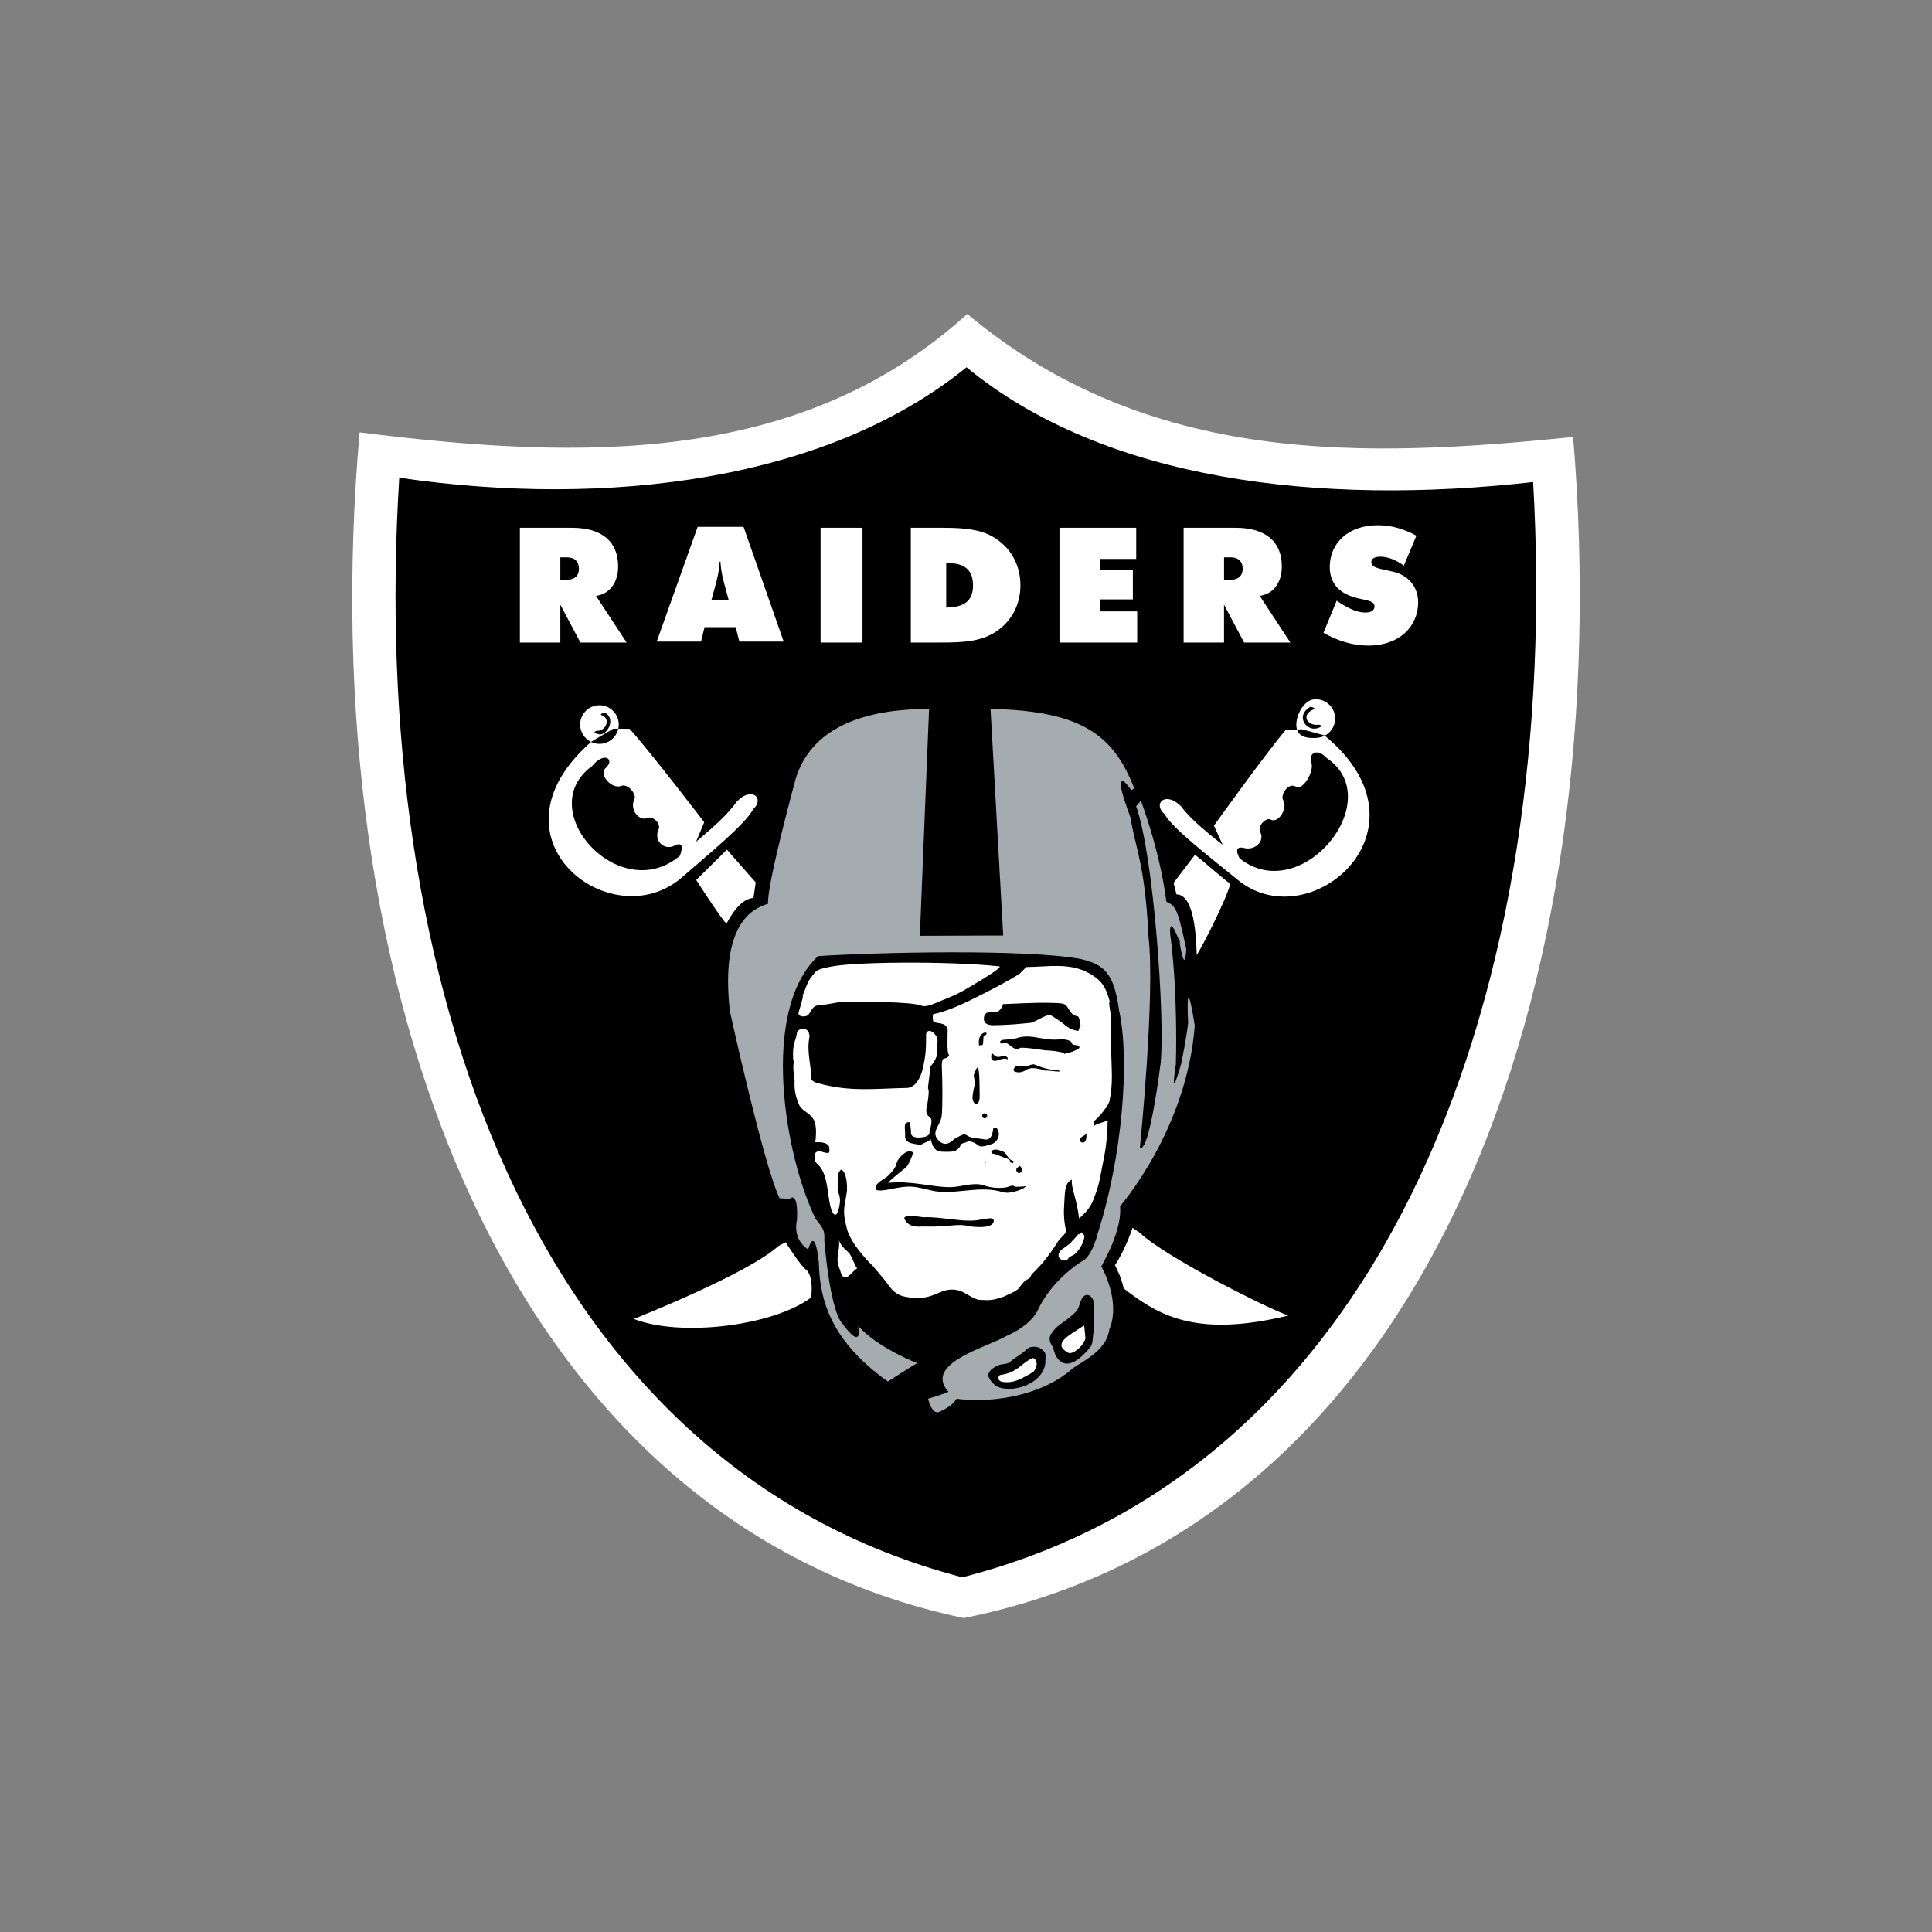 <svg width="100" height="100" preserveAspectRatio="xMidYMid slice" clip-rule="evenodd" fill-rule="evenodd" viewBox="0 0 560 400" xmlns="http://www.w3.org/2000/svg"><rect x="0" y="0" width="560" height="400" fill="#808080" stroke="none"/><path d="m280.273 64.999c-34.504 31.272-79.556 30.335-125.821 24.514-9.979 113.346 28.843 225.219 125.086 245.486 97.164-19.478 135.527-131.135 126.164-244.522-43.065 4.34-87.702 6.102-125.428-25.461" fill="#fff"></path><path d="m280.104 76.044c-28.762 23.393-74.123 29.196-117.442 22.865-6.461 103.36 27.252 204.349 116.565 227.654 89.435-22.818 124.088-123.369 118.191-226.757-44.195 4.976-88.682-.217-117.314-23.762"></path><path d="m266.698 199.308c-7.114.04-13.453.388-15.544 1.018 0 0-1.761.281-2.258.844-1.976 2.209-1.563 2.383-2.936 5.436.896-1.995-.469 2.504-.589 2.906-.356 1.165 1.626 1.098 2.027.549.728-1.004.87-2.169 3.131-2.008-.088-.013 3.846-.656 3.789-.656 4.247.013 14.248-.054 16.411.803 1.109.442 3.056-.589 4.02-.964 3.607-1.433 4.061-1.741 7.86-4.004.62-.362 5.099-3.066 4.282-3.16-5.191-.562-13.078-.817-20.192-.763zm32.471.683c-2.169-.04-4.419.201-6.695.228l-1.393 1.406c-2.424 1.5-5.235 3.026-10.249 5.49-2.161 1.058-5.17 2.37-7.547 2.839-.323.054-.082 1.473-.082 1.473.549.669 2.65-.013 2.995 1.767.052.254-.252 5.302.324 5.169-.682 1.726-1.709-.71-1.501 3.293.088 1.701.174 7.552-.055 9.413-.256 2.049-2.533 3.388-.424 5.262 1.552 1.272 2.722-.335 3.117-.562 3.334-1.888 1.214-.254 5.148-.027 1.196.067 2.446 1.018 2.853-2.183.012-.08.612-.094.732.067.964 1.272.054 2.879-1.07 3.24-3.709 1.192-1.837-.054-4.893-.656-.167.428-1.339.362-1.508.803-.682 1.727-2.413 1.419-3.169 1.446-1.765.054-2.481-.268-3.089-2.665-.163.509-1.209.736-1.525.951-.612.415-.75.254-2.063.04-1.239-.214-1.719-.83-1.683-1.567.091-1.66-.577-2.973 1.038-2.879-.009.75.218 1.379.175 2.209-.029.589.544.911 1.279.951-.53-.027 2.78.295 2.56-1.192-.021-.134.355-1.152.395-1.888.229-1.607-1.288-.803-1.026-2.999.094.121.711-3.923.359-3.937-.197-.013.582-4.539.387-4.553 0 0 1.722-1.955 1.496-3.293-.287-1.714.619-2.223-.546-3.562-.624-.723-1.423-.951-1.763-.094-.024 3.24-.027 4.245-.671 7.176-.388 1.781-1.484 4.044-3.303 4.084-6.793.134-11.91.897-18.743-1.071-.418-.121-1.036-.482-1.044-.857-.082-3.133-1.007-5.582-.387-8.689-.024-2.357-2.553-1.754-2.607-.723-.272 1.674-.586 1.567-.766 3.334-.016.161-.129 2.583.165 2.516-.289 1.058-.048 2.678.099 3.682.108.736-.307 2.357.905 5.195.569 1.339 1.972 1.58 2.931 2.946.696 1.004.732 2.839.479 4.874-.017.147 1.895-.268 2.756.736.142.161.254 1.433.071 1.473-1.043.241-1.84-.723-2.645-.107-.509.375-.471 1.848.134 2.33 2.627 2.102 2.027 7.525 3.191 10.016.313.683.858.924 1.174-.08 1.115-3.508-.332-3.575-.021-5.142.325-1.62-.461-2.383.628-3.508 1.165.214 1.403 3.374 1.229 4.633-.474 3.348-1.01 3.669.036 7.646.94 3.562 5.845 8.168 5.197 7.472.238.268 1.766 2.116 2.077 2.464 1.603 1.808 2.118 3.522 4.676 4.071 6.209 1.339 7.137-2.263 11.131-1.299 1.371.335 3.112 1.901 4.387 1.968 1.316.067 2.108.094 2.981-.08.402-.08 1.848-.469 2.316-.723.763-.415 2.223-.924 2.772-1.567.669-.79.964-1.526 2.116-2.022.335-.147.402-.736.723-1.031 2.089-1.968 3.776-4.231 5.316-6.668.442-.696 1.607-1.58 1.727-2.116-.161-.442-.669-2.598-.455-5.316.174-2.25-.054-4.713 1.607-5.356-.241 1.607.977 3.736 1.486 8.021 2.464-2.075 2.812-3.428 3.522-5.396.777-2.142 1.058-4.459 1.526-6.682.589-2.772.844-5.704.87-8.195-.897.388-2.089.616-2.705 1.031-.214.147-.348-.71-.04-.964.977-.83 1.808-1.888 2.29-2.598.201.013.803-1.393.817-1.419.79-3.937.455-5.932.321-11.755-.027-.884.067-4.111.013-5.878-.013-.241-.603-3.053-.281-3.106-.736-2.678-1.419-4.231-4.258-5.798-2.022-1.138-4.138-1.46-6.32-1.513zm4.686 55.112c.08.388-.428.281-.469.562l.013-.281c-.455.482-.844.991-1.339 1.46-.174.161-.321.455-.549.629-.549.402-1.031.79-1.62 1.165-.603.388-1.018 1.419-.509 1.888.442.388 1.285.817 1.834-.013.295-.455.924-.536 1.285-.857 1.004-.897 1.741-2.102 1.995-3.495.094-.482-.308-.71-.643-1.058zm-50.166 1.687c.297 1.955-.777 3.548-.008 5.477.301.75.457 1.834.963 2.089 1.003.495 1.784-1.152 2.804-1.727-.603-.951-.888-1.995-1.506-2.999-.391-.616-1.695-1.285-2.252-2.839z" fill="#fff"></path><path d="m272.357 146.777c-11.747 0-23.883 2.937-27.535 14.169 0 0-6.184 22.612-5.786 26.158-3.283 1-9.921 4.183-7.928 22.225 0 0 7.118 32.421 10.311 38.761l2.054.114s1.868-1.96 1.527 4.489c0 0-1.082 3.764 2.332 6.005 0 0 1.325-5.437 2.208 2.759.169 7.949 2.668 16.314 14.291 24.567 0 0 5.479-3.533 6.079-3.795 0 0-8.07-3.07-12.234-7.699 0 0 1.171 5.648-3.489-.771 0 0-2.238-2.178-3.521-16.947.108-2.051-.171-2.361-1.822-4.506-6.412-13.063-11.5-43.199.54-54.356 12.683-.807 42.959-1.482 54.317.588 4.648 1.123 6.932 2.617 7.983 10.615 2.262 10.111.756 30.323-4.503 46.512 0 0-.771 3.487-2.624 5.157-1.514.801-7.005 4.629-9.659 10.371-.988 2.005-3.151 3.948-6.759 5.524-3.641 2.159-17.055 5.572-11.774 11.437 0 0-1.525.689-4.21 1.431 0 0 .714 3.27 2.21 2.762 0 0 2.699-1.033 3.672-2.747 7.888 1.003 17.978-.822 24.149-6.374 2.44-1.636 6.967-3.777 7.494-8.024 0 0 2.612-4.861-1.665-13.02 1.62-2.859 4.258-8.308 3.889-12.443.153-.229 13.806-15.87 15.459-37.386 0 0-1.912-12.672-1.374-.588 0 0-.165 2.111-1.37 8.222 0 0-2.552 9.376-1.173.392 0 0 .51-14.28-1.174-27.015 0 0-.424-4.743 2.154 2.151.345 1.27-.392-1.564-.392-1.564s1.241 8.704 1.566 2.549c-1.566-7.245-1.961-9.01-4.114-9.79-1.337-10.651-5.284-20.948-5.284-20.948l-.979 1.174c3.615 10.054 5.969 43.464 5.09 53.05 0 0-2.316 18.897-4.307 17.62 0 0 3.205-31.887 1.768-43.722-.681-15.031-2.841-18.672-3.708-24.6 0 0-4.762-12.403.178-5.675l.588-.391c-4.214-10.798-10.569-16.054-29.753-16.446l2.621 46.919-17.256.058 1.909-46.975" fill="#a5acaf"></path><path d="m305.02 268.104c-.295.013-.603.174-.87.536-.603.763-.656 2.168-1.379 2.904-1.942 1.955-3.16 2.33-4.298 3.548-1.232 1.299-1.62 2.156-.455 3.896.107.147.281 1.942 1.567 2.892 1.567 1.178 3.816-.054 6.173-3.013.536-.656.428-1.593.549-2.343.308-1.915-.04-3.896.241-5.851.187-1.338-.643-2.61-1.526-2.57zm-10.913 10.724c-.562-.013-1.138.147-1.526.522-1.352 1.285-2.156 1.473-3.321 2.504-.844.736-1.593.442-2.464.777-.777.308-1.829.884-2.136 1.794-.311.937 1.198 2.303 1.68 2.571 2.852 1.62 9.976-.335 10.123-5.209l-.054-.094c.335-1.379-.107-1.834-.83-2.41-.348-.281-.911-.455-1.473-.455z"></path><path d="m293.875 281.155c-2.37.924-3.079 3.039-6.801 3.521-.281.04-.83 1.178.495 1.432 1.473.241 2.959-.161 4.244-.884-.268.147 1.673-.843 2.209-1.272.361-.442.522-1.058.589-1.272.094-.308-.04-1.352-.736-1.526zm10.522-6.707c-3.025 2.021-6.707 3.762-3.226 5.636.79.415 3.012-1.151 3.574-2.985-.04.107-.201-2.744-.348-2.651zm-61.741-17.255-1.509.803c-6.482 5.837-29.915 15.073-29.915 15.073 9.714 3.815 28.865 1.432 36.703-4.43.523-4.378-.88-5.623-.88-5.623-1.145-.656-4.4-5.823-4.4-5.823zm71.822-2.985c-1.044 3.173-2.677 6.332-3.641 7.738 0 0 1.352 2.436 1.807 4.806 6.948 5.34 14.605 10.36 34.109 5.608-3.467-1.058-25.247-11.9-30.856-17.201l-1.419-.95zm-22.263-10.696c.228 0 .415.241.415.549s-.187.549-.415.549-.415-.241-.415-.549.187-.549.415-.549zm8.528 11.366c.04.147.067.107.013-.147zm26.654-77.885-4.418 5.794.602 2.39c3.226.021 4.056 6.677 4.19 12.566 1.111-1.708 6.197-11.585 6.947-14.781-1.285-.798-6.465-5.482-7.321-5.969zm-96.896-1.078-6.355 6.281s5.57 8.675 6.287 9.01c1.142-2.147 3.064-5.129 5.57-5.295l.462-3.213zm-22.494-25.039c-.412 1.877-2.119 3.238-4.103 3.133-.549-.029-1.064-.169-1.529-.395-22.875 20.094 4.522 40.9 19.019 27.856 5.08-4.441 12.913-10.791 14.549-13.941 2.466-2.22-.331-4.868-3.451-1.502-1.59 2.266-4.067 4.635-8.371 8.234l1.683-4.027s-11.004-14.399-15.45-19.336l-2.347-.021zm-3.681-4.85c-2.209-.118-4.087 1.578-4.205 3.783-.086 1.653.85 3.125 2.254 3.805l.047-.044 4.552-2.704 1.033.011c.046-.213.087-.426.099-.651.116-2.202-1.58-4.084-3.781-4.2zm149.958 6.288c-.455.241-.964.396-1.513.442-1.955.165-3.748-.106-4.244-1.718l-2.343.095c-4.297 5.078-14.845 19.804-14.845 19.804l1.806 3.977c-4.416-3.458-6.96-5.75-8.62-7.965-3.226-3.268-5.944-.534-3.414 1.606 1.74 3.099 9.773 9.202 14.992 13.479 14.886 12.583 41.674-10.348 18.18-29.721zm-2.182-7.525c-2.195.187-3.882 3.404-3.695 5.604.013.24.067.448.12.645l1.031-.042 4.672 1.27.054.047c1.392-.723 2.276-2.224 2.129-3.874-.174-2.2-2.115-3.834-4.311-3.651zm-76.198-28.207h.367c3.455 0 5.181 1.463 5.181 4.586 0 3.225-1.76 4.553-5.548 4.62zm-46.907-.296h.167c.133 2.293.632 3.957.963 5.22l.732 2.689h-3.554l.732-2.689c.331-1.262.826-2.926.96-5.22zm104.43-.898h1.339c1.66 0 2.517.897 2.517 2.36 0 1.461-.884 2.291-2.517 2.291h-1.339zm-137.415 0h1.331c1.659 0 2.522.897 2.522 2.36 0 1.461-.896 2.291-2.522 2.291h-1.331zm129.044-6.115v23.758h8.366v-7.844l4.163 7.844h9.572l-6.345-9.67c2.758-.333 4.578-2.692 4.578-6.082 0-5.083-3.253-8.007-9.599-8.007h-10.735zm-25.703 0v23.758h16.091v-6.445h-7.711v-2.495h6.814v-6.082h-6.814v-2.287h7.51v-6.45h-15.89zm-30.777 0v23.758h6.28c4.75 0 8.404-.232 11.498-2.359 3.159-2.159 4.913-5.582 4.913-9.504 0-4.518-2.289-8.337-6.378-10.4-2.195-1.096-5.285-1.495-9.403-1.495zm-18.684 0v23.758h8.675v-23.758zm-62.254 0v23.758h8.375v-7.844l4.151 7.844h9.573l-6.35-9.67c2.759-.333 4.589-2.692 4.589-6.082 0-5.083-3.257-8.007-9.607-8.007h-10.732zm36.806-.195-8.477 23.758h9.172l.732-2.992h6.445l.763 2.992h9.173l-8.307-23.758zm140.802-.337c-6.051 0-9.933 3.656-9.933 8.637 0 3.458 2.048 5.688 6.105 6.549 1.968.434 3.159.566 3.159 1.663 0 .763-.656 1.229-1.888 1.229-1.794 0-3.655-.897-5.944-2.457l-2.731 6.643c3.052 1.763 6.212 2.66 9.331 2.66 6.225 0 10.268-3.855 10.268-8.94 0-3.323-2.115-5.684-5.275-6.38-2.825-.632-4.418-.798-4.418-1.96 0-.697.656-1.131 1.861-1.131 1.486 0 3.213.632 4.873 1.859l2.597-6.208c-2.718-1.465-5.288-2.165-8.005-2.165z" fill="#fff"></path><path d="m351.268 146.343c-3.12 1.808-.884 5.068 1.406 4.451 1.714-.461.375-.766.375-.766-2.236.394-3.87-1.905-1.138-3.144.75-.347-.643-.541-.643-.541zm-146.014 1.21s-1.385.236-.62.554c2.013.841.554 3.416-1.051 3.18 0 0-1.318.349.406.755 1.596.378 3.694-3.185 1.265-4.49zm147.353 8.229c-.951-.008-1.473.901-1.111 2.035.669 2.03-1.861 5.885-3.12 5.084-1.66-1.058-3.348 1.738-2.718 2.733 1.044 1.663-.964 4.942-2.611 4.046-.897-.494-2.758 1.323-2.142 2.54 1.044 2.037-1.178 3.892-3.254 3.365-2.665-.683-.991 2.145-.991 2.145 12.787 10.126 30.837-12.141 18.023-20.789-.777-.815-1.513-1.154-2.075-1.16zm-147.487 1.107c-.659.054-1.567.533-2.511 1.697-12.536 9.049 5.676 29.125 18.142 18.604 0 0 1.395-3.364-1.067-2.116-2.302 1.16-4.358-1.19-3.358-3.27.659-1.371-1.291-2.91-2.223-2.468-1.687.81-3.874-1.63-2.733-3.961.428-.884-1.328-3.238-2.801-2.65-1.853.742-4.701-2.335-3.185-3.701 1.252-1.127.837-2.225-.264-2.136zm89.789 50.732c-.964.013-1.955.04-2.825.08-1.031.04-4.392.201-4.379.187-1.085 2.906-2.843.951-3.737 2.089-.313.402-.358 1.218-.086 1.634.437.669 1.484.669 2.216.643 2.959-.067 4.579-.214 7.391-.509.656-.067 3.388-1.928 4.044-1.553 1.433.817 3.093 2.075 2.986 2.075-.107-.013 1.232.79 1.125.79.201 0 1.5.469 1.607.375s.335-.964.348-1.152c.415.375-.362-1.125.04-.736-.589-1.848-.214-.643-1.54-1.553-.696-.482-1.379-2.383-1.808-2.008.348-.308-2.464-.402-5.383-.362zm-10.834 6.159c-.494-.08-1.746.603-1.351 2.799-.054-.321.669-.107.732-.254.094-.241.138-1.125.171-1.714.769-.442.744-.777.447-.83zm8.397.817c-.669.013-1.366.121-2.102.375-.83.281-1.848.201-2.718.321-.134.013-.469.121-.589.321-.08.107.201.241.094.428.482.067.951-.281 1.486.054.75.482 1.272 1.259 2.276 1.031l.375-.201c1.848-.013 3.334.308 5.048.522.375-.013 4.807.335 3.896.844.723-.415 1.379-.321 2.142-.71.522-.254 1.446-.536.977-1.031-.228-.254-.937-.067-1.326-.362-.134-.107-.134-.415-.308-.536-.884-.629-2.183-.442-3.133-.415-2.25.08-4.097-.683-6.119-.643zm3.87 2.852c-.094 0-.013.013.522.067zm-11.052.549c-.029.562-.237 1.324.245 1.539.965.428 2.037-.802 3.068-.187l.013-.295c.04-.226-.402-.174-.268-.454-.723-.201-1.379.441-2.062.161-.388-.147-.616-.562-.996-.763zm8.575 2.369c-.402.027-.803.268-1.232.321-.736.107-1.513-.201-2.156.027-.469.161-.87.87-.482 1.098.603.321 1.593.281 2.383-.254.911-.616 2.075-.415 3.16-.161.295.067.576.254.87.254 1.058-.04 2.062.254 3.093.187-.187-.054-.268-.295-.428-.295-1.714 0-3.24-.442-4.807-1.111-.134-.067-.268-.08-.402-.067zm-11.494.669c-.216.027-.489.857-.782 1.553.467 2.37.043 2.062-.222 4.245-.236 1.995 1.462 2.45 1.462.228 0-4.713-.182-6.039-.458-6.026zm1.528 9.467c-.289-.027-.534.201-.55.482-.011.295.21.536.493.549.287.013.53-.201.546-.482.015-.295-.202-.536-.489-.549zm21.04 4.084c-.201.469-.509.495-.884.736-.295.201-.616.616-.469.937.08.161.415.308.656.308s.482-.308.562-.522c.174-.442.107-.964.134-1.46zm-18.92 3.414c-.161.013-.327.054-.489.134-.424.201-.308.656-.055.696 1.039.161 1.856.723 2.86.964.268.067.576.348.87.536h-.147c.067.469.656.603.803.295.161-.295-.402-.362-.616-.495-.71-.428-.844-1.473-1.701-1.767-.509-.161-1.018-.388-1.526-.362zm-17.64.375c-.54-.013-1.307.281-2.252 1.486-.935 1.192.012 1.366-2.244 3.562-.648.629-1.822 1.071-2.401 1.888-.099.134-.088.669-.107 1.058 1.434.482 4.05-.656 6.807-.696 1.663-.013 3.289.536 4.969.87 2.959.603 5.693-.04 9.251-.241 4.273-.228 5.09.79 6.442.629 2.638-.295 4.245-1.607 3.106-1.272.281-.08-2.196.241-2.008-.134-.723-.134-1.192.268-1.808.335-1.446.174-2.882.094-4.424-.442-2.229-.736-4.692.362-7.023.375-3.796 0-8.007-1.393-12.737-.897-.458.054 3.87-3.455 3.544-3.053 1.081-1.326 1.423-3.08 1.66-3.106-.123-.147-.358-.348-.777-.362zm.777.362.115.121c-.036-.107-.076-.134-.115-.121zm14.791 1.794h-.123c.121.054-.016.187.042.228.063.054.162.04.238-.027-.115-.013-.005-.094-.039-.147-.033-.054-.076-.067-.118-.054zm7 .79c.067.375-.375.335-.469.562-.295.763.469 1.245.884.844.321-.321.254-1.165-.415-1.406zm-22.721 10.471c-.711.04-1.089.201-.984.482.771 2.102 3.484 1.66 3.734 1.66 5.869.187 6.878-.71 9.712-.067 1.036.228 4.966.549 5.051-1.058.064-1.178-2.346-.134-2.329-.428-2.847 1.031-8.938-.616-12.188-.348-1.239-.201-2.284-.281-2.997-.241z"></path></svg>